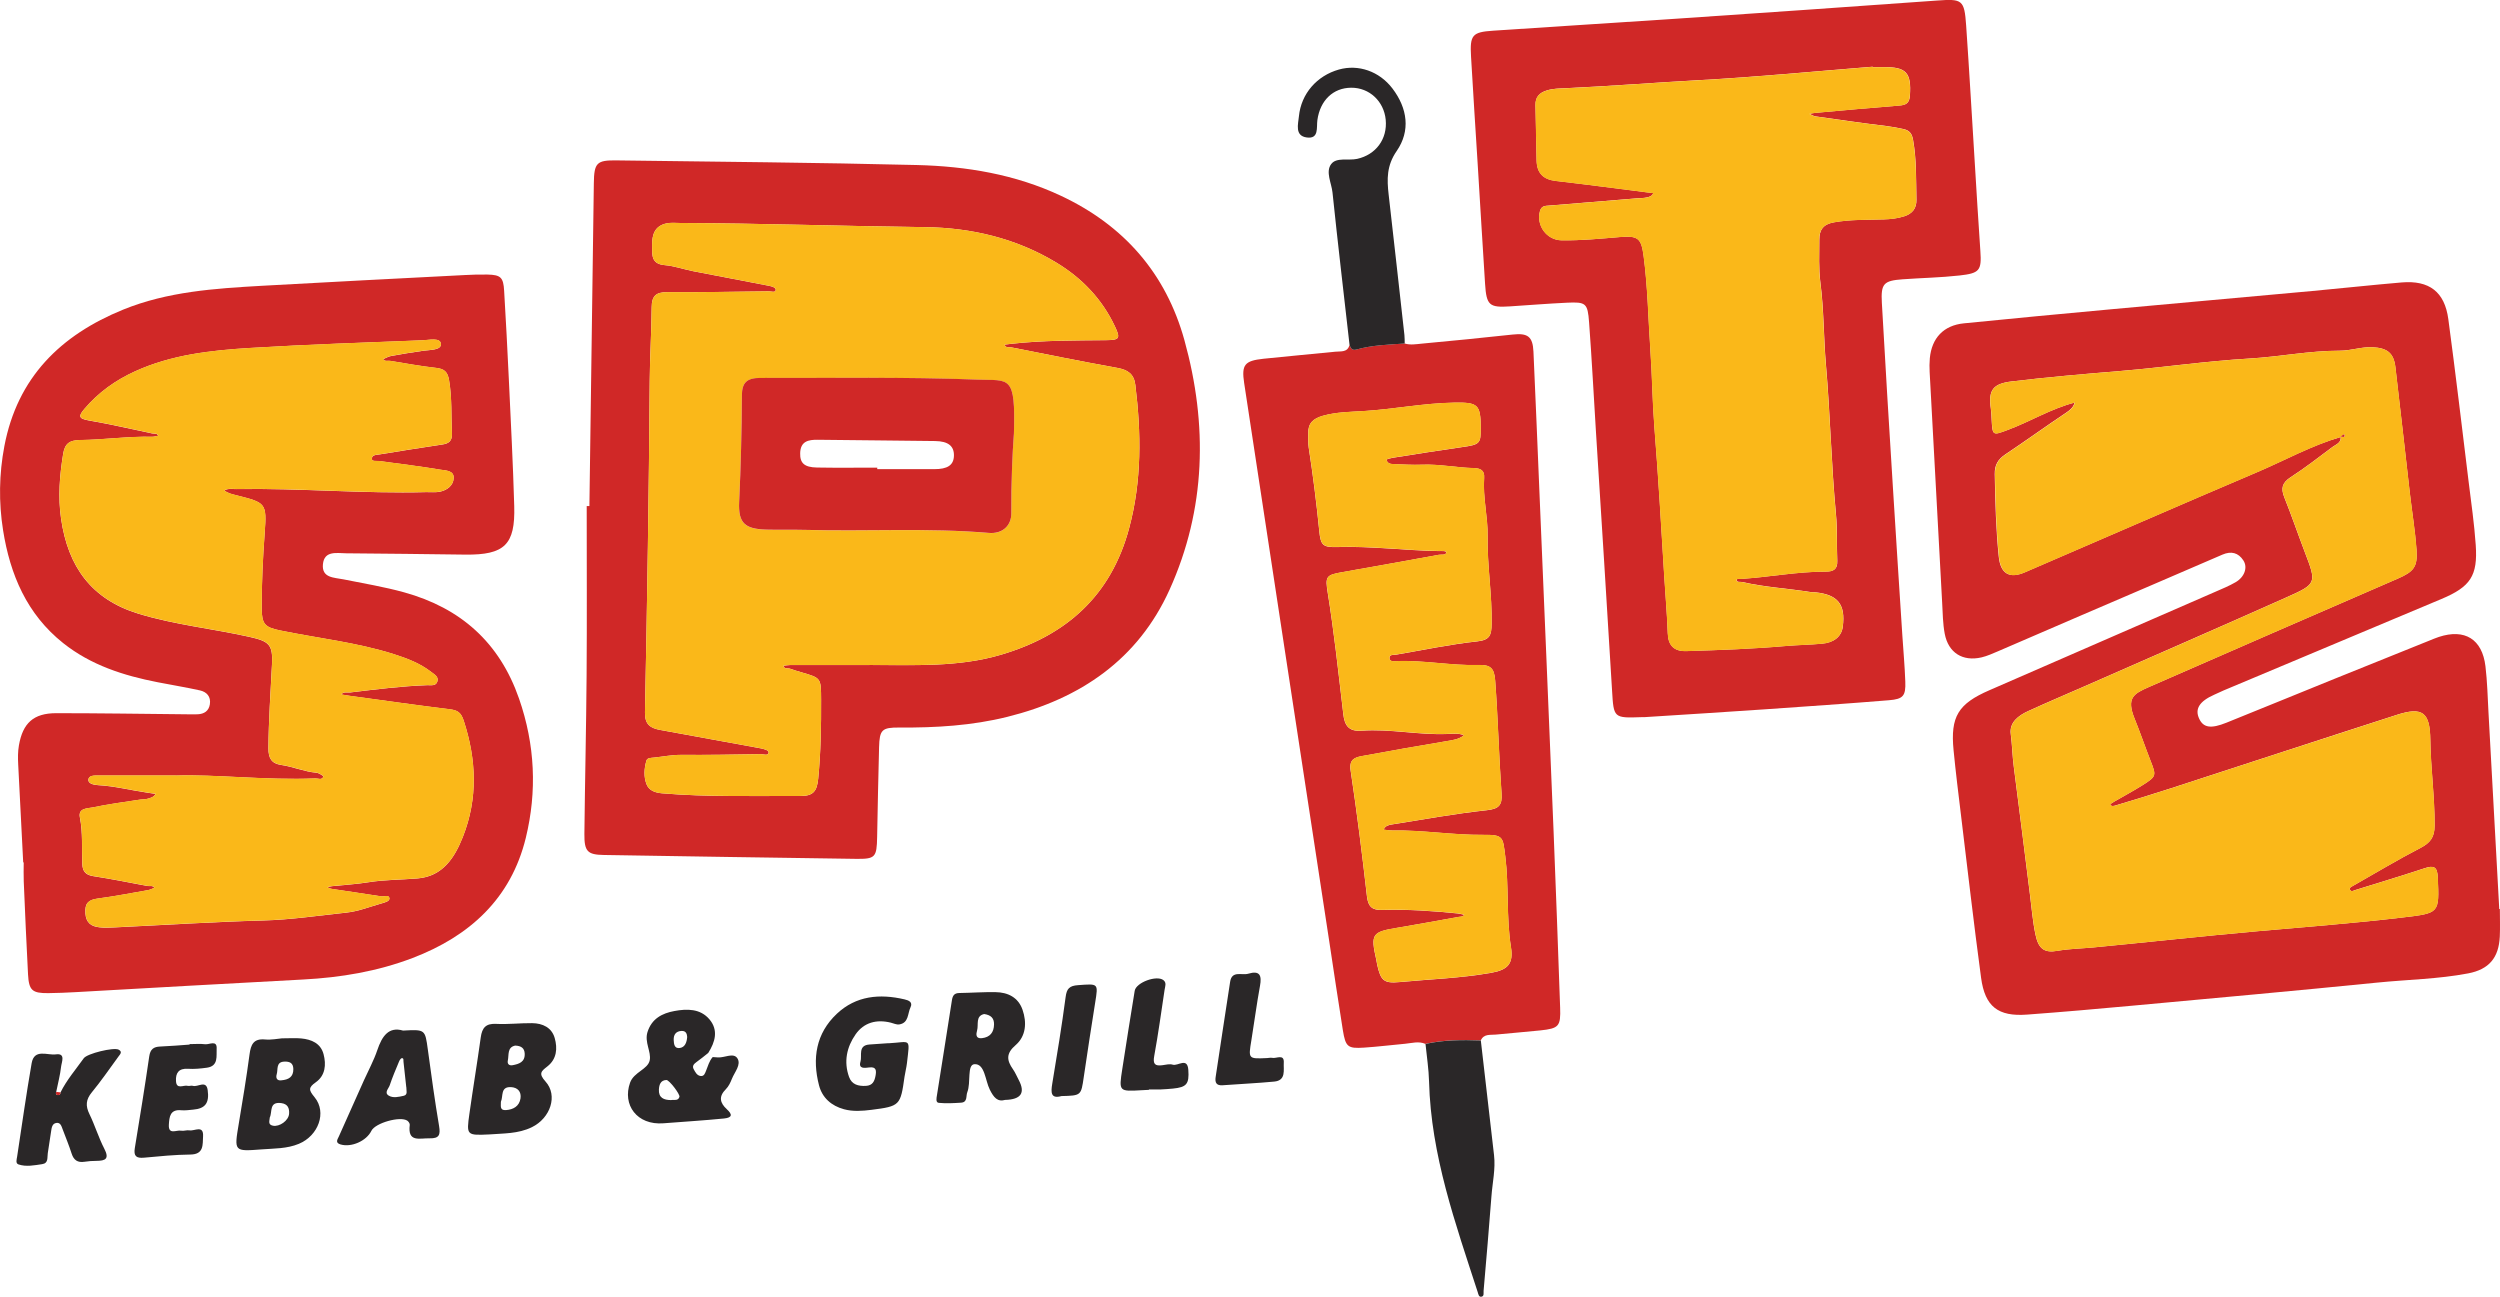 <svg xmlns="http://www.w3.org/2000/svg" id="Layer_2" width="723.06" height="375.05" viewBox="0 0 723.06 375.05"><g id="Layer_1-2"><path d="M723.02,262.91c0,2.66,.11,5.33-.02,7.98-.3,6.11-3.09,9.48-9.16,10.64-8.67,1.65-17.52,1.78-26.28,2.66-23.49,2.36-47,4.48-70.51,6.65-10.26,.95-20.53,1.85-30.81,2.61-8.33,.61-12.14-2.3-13.26-10.63-2.11-15.65-3.91-31.34-5.81-47.02-.76-6.27-1.54-12.54-2.15-18.82-.95-9.74,1.33-13.42,10.37-17.35,21.79-9.47,43.56-18.97,65.34-28.47,1.98-.86,4-1.69,5.86-2.77,2.58-1.49,3.58-4.27,2.24-6.31-1.46-2.23-3.5-2.77-6.07-1.66-13.56,5.88-27.15,11.68-40.73,17.52-8.08,3.48-16.15,6.99-24.24,10.46-1.53,.65-3.07,1.35-4.67,1.73-5.46,1.27-9.61-1.32-10.66-6.84-.55-2.92-.58-5.95-.74-8.94-1.23-22.25-2.43-44.5-3.62-66.74-.07-1.33-.07-2.67,.05-3.99,.55-5.86,3.99-9.51,9.84-10.1,14.23-1.43,28.47-2.77,42.71-4.08,19.37-1.79,38.75-3.5,58.12-5.28,8.61-.79,17.2-1.74,25.81-2.47,7.95-.67,12.42,2.71,13.48,10.6,2.1,15.65,3.95,31.33,5.87,47,.75,6.1,1.64,12.2,2.06,18.33,.62,8.95-1.54,12.1-9.91,15.62-20.99,8.81-41.98,17.62-62.98,26.44-.92,.39-1.82,.83-2.73,1.24-4.31,1.92-5.69,4.13-4.36,6.96,1.21,2.59,3.36,2.96,7.86,1.15,10.48-4.22,20.93-8.51,31.4-12.75,9.09-3.68,18.19-7.33,27.28-10.99,.93-.37,1.85-.77,2.79-1.08,7.48-2.44,12.52,.64,13.46,8.48,.53,4.45,.64,8.95,.88,13.42,1.05,18.93,2.07,37.86,3.11,56.79,.07,0,.13,0,.2,0Zm-46.02-136.51l-.03-.03c.18,1.74-1.36,2.16-2.36,2.9-3.98,2.98-7.92,6.05-12.09,8.74-2.45,1.59-2.9,3.18-1.86,5.8,2.1,5.23,3.92,10.58,5.93,15.85,3.44,9.01,3.54,9.17-5.28,13.1-19.39,8.66-38.86,17.13-58.3,25.68-5.47,2.4-10.98,4.73-16.41,7.22-2.81,1.29-5.49,3.25-5.05,6.64,.41,3.13,.46,6.28,.87,9.4,1.61,12.31,3.11,24.63,4.67,36.94,.5,3.94,.8,7.92,1.64,11.79,.86,4.01,2.54,5.24,6.33,4.57,3.46-.61,6.92-.65,10.38-.98,15.82-1.52,31.62-3.27,47.45-4.69,14.02-1.25,28.06-2.31,42.04-3.98,10.68-1.28,10.57-1.17,10.13-11.56-.13-3.15-1.14-3.56-3.86-2.66-6.61,2.19-13.29,4.19-19.94,6.27-.58,.18-1.29,.68-1.63-.15-.2-.49,.44-.78,.87-1.03,6.49-3.68,12.89-7.53,19.5-10.96,2.86-1.48,4.12-3.07,4.14-6.45,.05-8.33-1.13-16.57-1.24-24.87-.1-7.9-2.23-9.59-9.65-7.2-21.78,7-43.51,14.15-65.27,21.22-5.36,1.74-10.74,3.38-16.13,5-.44,.13-1.2,.38-1.54-.3-.03-.06,.72-.57,1.14-.81,2.73-1.58,5.52-3.06,8.18-4.74,4.09-2.59,4.05-2.74,2.33-7.13-1.57-4.01-2.96-8.1-4.58-12.09-2.44-6.02-.34-7.23,4.1-9.18,23.99-10.53,48.03-20.94,72.06-31.39,4.58-1.99,5.72-3.39,5.37-8.33-.39-5.44-1.29-10.85-1.92-16.28-1.41-12.17-2.74-24.36-4.19-36.53-.5-4.16-2.42-5.55-6.65-5.75-3.21-.15-6.22,1.01-9.39,1-8.8-.01-17.45,1.76-26.24,2.27-12.38,.72-24.7,2.55-37.07,3.58-10.56,.88-21.12,1.77-31.65,3.04-5.41,.66-6.78,2.51-6.01,7.84,.14,.98,.17,1.98,.22,2.98,.26,4.96,.26,4.86,4.76,3.17,6.51-2.44,12.51-6.15,19.3-7.89l-.04-.04c-.33,1.38-1.23,2.15-2.42,2.95-5.92,3.95-11.69,8.13-17.61,12.08-2.15,1.44-3.13,3.08-3.08,5.73,.15,7.97,.34,15.92,1.16,23.85,.5,4.86,3,6.48,7.49,4.55,22.38-9.63,44.7-19.41,67.13-28.94,8.07-3.43,15.79-7.74,24.26-10.21Z" fill="#d02827"></path><path d="M6.71,249.43c-.48-9.46-.96-18.93-1.45-28.39-.09-1.83-.11-3.63,.21-5.46,1.12-6.44,4.21-9.31,10.8-9.31,12.48,0,24.96,.2,37.43,.32,1.16,.01,2.33,.05,3.49,0,1.87-.09,3.21-.96,3.51-2.9,.34-2.22-.91-3.57-2.88-4.01-4.05-.9-8.15-1.56-12.22-2.36-9.88-1.93-19.33-4.95-27.34-11.33-10.48-8.35-15.33-19.77-17.37-32.62-1.29-8.12-1.16-16.24,.37-24.32,3.77-19.85,16.23-32.11,34.34-39.49,12.87-5.24,26.49-6.12,40.11-6.9,19.59-1.11,39.18-2.09,58.77-3.11,2.16-.11,4.33-.19,6.49-.14,3.84,.08,4.62,.8,4.84,4.69,.5,8.46,.96,16.93,1.35,25.4,.57,12.29,1.22,24.58,1.57,36.88,.32,11.19-2.81,14.15-14.15,14.03-11.48-.12-22.96-.32-34.44-.38-2.69-.02-6.36-.87-6.74,3.17-.38,4,3.23,3.82,5.96,4.37,5.86,1.18,11.78,2.16,17.53,3.75,16.31,4.52,27.58,14.46,33.24,30.76,4.62,13.31,5.23,26.77,1.95,40.24-4.29,17.6-16.28,28.47-32.76,34.76-10.17,3.88-20.78,5.65-31.64,6.22-21.92,1.15-43.83,2.43-65.75,3.65-2.66,.15-5.32,.26-7.98,.29-4.62,.04-5.59-.78-5.84-5.41-.49-8.97-.85-17.94-1.24-26.91-.08-1.83-.01-3.66-.01-5.49-.05,0-.1,0-.15,0Zm44.14-25.13c-9.46,0-15.95,0-22.44,0-1.16,0-2.82-.06-2.86,1.27-.03,1.12,1.67,1.46,2.78,1.52,4.82,.26,9.48,1.48,14.23,2.17,.82,.12,1.63,.24,2.44,.36-.53,.98-1.54,1.2-2.48,1.45-.63,.17-1.33,.1-1.98,.2-4.58,.72-9.18,1.29-13.7,2.26-1.48,.32-4.3,.11-3.74,2.91,.89,4.47,.5,8.95,.69,13.42,.09,2.22,1,3.22,3.23,3.56,5.23,.81,10.43,1.85,15.63,2.84,.67,.13,1.5-.27,1.99,.53-.61,.23-1.21,.56-1.85,.67-4.88,.86-9.75,1.79-14.66,2.45-2.68,.36-3.62,1.47-3.44,4.22,.18,2.79,1.7,3.82,4.06,4.08,1.48,.17,2.99,.1,4.49,.02,14.25-.68,28.5-1.61,42.76-1.99,8.16-.22,16.17-1.43,24.24-2.29,3.41-.37,6.72-1.69,10.06-2.64,.92-.26,2.42-.63,2.33-1.48-.12-1.14-1.57-.44-2.42-.58-4.74-.75-9.49-1.43-14.24-2.15-.46-.07-.9-.32-1.35-.49,.47-.1,.94-.24,1.41-.3,3.46-.37,6.95-.55,10.37-1.11,4.78-.78,9.6-.72,14.38-1.13,7.33-.62,10.74-6.07,13.1-12.05,4.38-11.09,3.92-22.31,.23-33.58-.78-2.38-1.76-3.01-4.01-3.29-9.69-1.19-19.35-2.58-29.02-3.9-.81-.11-1.61-.26-2.42-.39,.72-.89,1.74-.48,2.63-.58,7.4-.88,14.8-1.84,22.26-2.1,1.1-.04,2.57,.34,2.96-1.15,.35-1.35-.88-1.95-1.81-2.68-3.2-2.49-6.94-3.91-10.72-5.12-10.76-3.43-22-4.62-33.02-6.89-4.37-.9-5.25-1.84-5.27-6.31-.03-7.31,.32-14.59,.86-21.89,.64-8.7,.31-8.72-8.11-10.87-1.26-.32-2.54-.58-3.59-1.42,1.14-.66,2.4-.37,3.6-.39,18.29-.3,36.55,1.36,54.84,.88,1.33-.04,2.7,.15,3.98-.13,2.08-.45,3.85-1.81,3.94-3.93,.1-2.24-2.36-2.18-3.79-2.42-5.87-.99-11.78-1.69-17.68-2.5-.78-.11-2.13,.17-2.19-.53-.12-1.28,1.24-1.24,2.19-1.39,6.04-.96,12.08-1.98,18.13-2.86,1.99-.29,2.92-1.06,2.83-3.19-.23-5.13,.05-10.27-.82-15.4-.43-2.5-1.41-3.31-3.78-3.58-4.44-.5-8.84-1.31-13.25-2.03-.69-.11-1.52,.26-2.06-.49,.76-.31,1.49-.77,2.28-.91,3.09-.57,6.19-1.08,9.3-1.52,1.99-.28,5.3-.17,5.15-1.98-.16-1.92-3.42-1.12-5.31-1.05-16.59,.66-33.18,1.2-49.75,2.21-11.4,.69-22.78,1.93-33.41,6.77-5.68,2.59-10.58,6.09-14.63,10.85-1.7,2-1.82,2.81,1.15,3.33,6.18,1.07,12.3,2.48,18.45,3.78,.61,.13,1.38-.13,1.76,.64-.58,.11-1.15,.33-1.73,.32-6.99-.15-13.92,.86-20.88,.95-3.1,.04-4.43,1.02-4.92,4.06-1,6.24-1.52,12.34-.59,18.73,2.01,13.83,8.76,23.28,22.42,27.45,10.48,3.2,21.39,4.3,32.03,6.68,5.71,1.28,6.83,2.22,6.55,7.86-.4,8.12-.98,16.23-1.03,24.38-.02,2.85,.9,4.4,3.69,4.81,3.45,.5,6.69,1.95,10.19,2.25,.73,.06,2.07,.96,2.02,1.08-.42,1.18-1.52,.53-2.31,.57-14.47,.59-28.89-1.23-40.39-.83Z" fill="#d02827"></path><path d="M170.47,146.36c.42-31.11,.84-62.22,1.28-93.34,.08-5.93,.82-6.71,6.59-6.63,28.95,.39,57.9,.62,86.84,1.34,14.35,.36,28.41,2.68,41.63,8.88,18.25,8.56,30.39,22.44,35.75,41.77,6.77,24.45,6.25,48.82-4.29,72.16-9.11,20.17-25.77,31.53-46.93,36.79-10.25,2.55-20.67,3.16-31.18,3.09-5.1-.04-5.77,.63-5.91,5.69-.23,8.65-.4,17.29-.56,25.94-.11,5.92-.51,6.43-6.19,6.35-24.29-.34-48.58-.72-72.87-1.12-4.71-.08-5.66-1.02-5.61-6.11,.16-15.3,.53-30.61,.64-45.91,.12-16.3,.03-32.6,.03-48.9,.26,0,.52,0,.78,0Zm81.04,45.98c12.77-.03,25.56,.72,38.07-2.99,18.91-5.61,31.76-17.07,36.99-36.56,3.69-13.74,3.51-27.53,1.8-41.45-.39-3.19-2.19-4.38-5.21-4.93-10.25-1.84-20.46-3.92-30.68-5.94-.67-.13-1.62,.25-1.94-.79,.66-.08,1.31-.16,1.97-.24,9.1-1.01,18.24-.96,27.37-1.05,3.95-.04,4.22-.51,2.59-3.97-3.71-7.9-9.5-13.95-16.91-18.44-11.66-7.07-24.68-10.12-38-10.28-23.6-.29-47.2-1.1-70.8-1.2-1.33,0-2.7-.16-3.98,.11-3.41,.73-4.22,3.25-4.18,6.39,.04,2.73-.33,5.36,3.68,5.69,2.78,.23,5.48,1.22,8.24,1.76,7.3,1.43,14.62,2.79,21.92,4.22,.77,.15,2.02,.49,1.92,1.23-.11,.83-1.31,.35-2.01,.36-9.82,.13-19.63,.29-29.45,.25-3.21-.01-4.4,1.13-4.42,4.37-.05,7.13-.52,14.29-.57,21.39-.22,31.92-.73,63.84-1.37,95.76-.07,3.59,1.62,4.58,4.5,5.11,9.6,1.74,19.2,3.52,28.81,5.27,1,.18,2.53,.56,2.46,1.23-.12,1.08-1.53,.46-2.33,.48-7.65,.14-15.31,.26-22.96,.21-2.69-.02-5.28,.52-7.91,.79-.82,.09-1.9,.03-2.16,.91-.65,2.25-.81,4.66,.06,6.83,.72,1.79,2.44,2.41,4.47,2.59,13.27,1.12,26.57,.71,39.86,.78,3.84,.02,4.94-1.29,5.31-5.03,.75-7.61,.87-15.24,.84-22.88-.03-6.22,0-6.22-5.68-7.86-1.11-.32-2.22-.66-3.31-1.05-.66-.23-1.64,.22-1.93-.86,.66-.07,1.32-.19,1.98-.2,7.65-.01,15.31,0,22.96,0Z" fill="#d02827"></path><path d="M475.68,207.42s-.47-.02-.97,0c-8.04,.3-7.99,.18-8.46-7.66-1.48-24.9-3.09-49.79-4.65-74.68-.66-10.62-1.21-21.25-2-31.87-.41-5.56-.92-5.92-6.42-5.66-5.48,.26-10.96,.7-16.43,1.06-6.01,.4-6.83-.29-7.23-6.5-.74-11.45-1.41-22.91-2.12-34.36-.65-10.46-1.34-20.91-1.94-31.37-.36-6.23,.32-7.09,6.32-7.5,17.59-1.2,35.18-2.26,52.77-3.45,25.22-1.71,50.43-3.45,75.64-5.27,7.36-.53,7.95-.27,8.47,7.24,.91,13.11,1.65,26.22,2.47,39.33,.54,8.63,1.03,17.26,1.64,25.88,.4,5.68-.26,6.42-6.06,7.07-5.47,.61-10.96,.7-16.43,1.1-5.5,.4-6.31,1.27-6,6.82,.99,17.93,2.11,35.86,3.22,53.78,.87,14.11,1.79,28.21,2.7,42.32,.29,4.48,.7,8.95,.86,13.44,.15,4.1-.58,5.05-4.69,5.38-12.1,.99-24.21,1.82-36.32,2.66-11.28,.78-22.56,1.47-34.37,2.23ZM541.65,19.44s0-.1-.01-.15c-16.68,1.33-33.35,2.97-50.05,3.88-12.92,.71-25.82,1.74-38.74,2.34-1.82,.08-3.61,.08-5.42,.63-2.24,.69-3.38,1.94-3.33,4.28,.12,5.32,.22,10.64,.33,15.97,.08,3.69,1.93,5.53,5.63,5.95,8.72,.99,17.42,2.17,26.12,3.27,.66,.08,1.32,.15,1.98,.23-.3,.88-1.13,1.1-1.86,1.26-.96,.21-1.98,.19-2.97,.27-8.42,.69-16.85,1.39-25.27,2.08-1.16,.09-2.24,.05-2.66,1.6-1.13,4.16,1.94,8.39,6.27,8.45,5.65,.08,11.26-.48,16.88-.95,5.26-.44,6.15,.37,6.83,5.48,1.2,9.04,1.33,18.17,1.96,27.26,.52,7.45,.57,14.93,1.16,22.36,1.15,14.37,1.97,28.76,2.85,43.14,.33,5.46,.82,10.9,1.01,16.37,.12,3.54,1.84,5.26,5.39,5.15,9.62-.29,19.25-.64,28.83-1.48,3.47-.3,6.95-.34,10.41-.66,3.51-.32,5.64-2.12,6-4.94,.81-6.41-1.42-9.23-7.87-9.91-.5-.05-1.01,0-1.49-.08-6.53-1.07-13.17-1.39-19.63-2.89-.62-.14-1.67,.15-1.73-.55-.05-.56,.99-.34,1.54-.38,8.1-.56,16.11-2.11,24.26-2.1,2.22,0,3.42-.68,3.32-3.14-.19-4.49,.04-9-.38-13.47-1.35-14.36-1.65-28.79-2.89-43.15-.69-7.93-.58-15.89-1.61-23.8-.53-4.1-.31-8.31-.31-12.46,0-2.8,1.07-4.45,4.27-5.01,4.8-.84,9.6-.69,14.4-.84,2.01-.06,3.96-.28,5.87-.89,2.36-.75,3.59-2.3,3.54-4.78-.12-5.8,.06-11.61-.98-17.37-.31-1.69-.97-2.68-2.7-3.06-1.62-.36-3.22-.68-4.87-.88-6.89-.83-13.76-1.83-20.64-2.81-.61-.09-1.18-.48-1.76-.73,.57-.1,1.14-.24,1.72-.29,8.09-.72,16.17-1.48,24.26-2.11,1.97-.15,2.93-.69,3.09-2.9,.46-6.6-1.06-8.32-7.73-8.21-1,.02-2,0-2.99,0Z" fill="#d02827"></path><path d="M412.29,301.93c-1.96-.87-3.93-.23-5.89-.05-3.97,.36-7.93,.86-11.9,1.12-4.7,.31-5.33-.2-6.12-5.07-1.37-8.53-2.62-17.07-3.92-25.61-4.31-28.24-8.62-56.47-12.93-84.71-3.9-25.61-7.82-51.22-11.69-76.83-.8-5.29,.12-6.44,5.59-7.02,6.94-.73,13.89-1.34,20.83-2.04,1.57-.16,3.49,.27,4.06-1.97,.34,.97,.68,1.7,2.05,1.32,4.54-1.26,9.23-1.4,13.9-1.72,1.65,.51,3.32,.19,4.95,.04,8.77-.82,17.53-1.67,26.29-2.63,4.32-.47,5.8,.55,6,4.92,.63,13.78,1.18,27.56,1.76,41.34,1.36,32.54,2.75,65.09,4.07,97.63,.69,16.93,1.29,33.87,1.89,50.81,.19,5.38-.37,5.99-5.71,6.56-4.3,.45-8.61,.78-12.9,1.21-1.58,.16-3.44-.29-4.34,1.68-5.36-.19-10.72-.18-16,1Zm15.99-178.28c-.09-6.64-.81-7.3-7.63-7.19-8.8,.13-17.44,1.89-26.22,2.44-3.89,.24-7.92,.26-11.82,1.36-2.86,.8-4.34,2.2-4.24,5.17,.04,1.33-.07,2.68,.13,3.99,1.24,8.01,2.25,16.04,3.05,24.1,.42,4.24,1.05,4.82,5.29,4.7,9.82-.29,19.57,1.01,29.36,1.17,.75,.01,2.16-.12,2.09,.4-.11,.88-1.37,.54-2.15,.68-9.27,1.68-18.54,3.38-27.83,5-4.84,.84-5.08,1.24-4.28,6.14,.9,5.55,1.63,11.13,2.33,16.71,.77,6.07,1.41,12.17,2.15,18.24,.37,3.06,1.4,5.07,5.26,4.79,8.3-.61,16.55,1.29,24.87,.94,1.58-.07,3.23-.3,4.77,.38-1.46,1.18-3.21,1.39-5,1.69-8.15,1.36-16.3,2.79-24.42,4.3-2.16,.4-3.84,.96-3.36,4.2,1.82,12.1,3.34,24.25,4.72,36.41,.35,3.03,1.58,4.01,4.43,3.92,7.31-.23,14.59,.28,21.86,1.01,.63,.06,1.24,.26,1.86,.4-.45,.63-1.15,.51-1.79,.62-5.86,1.04-11.71,2.15-17.58,3.12-7.33,1.2-7.76,1.8-6.08,9.26,.11,.49,.16,.98,.27,1.47,1.03,4.48,1.85,5.42,6.43,4.98,8.89-.84,17.84-1.13,26.66-2.71,4.73-.85,6.35-2.69,5.6-7.36-1.39-8.72-.55-17.55-1.65-26.3-.71-5.61-.5-6.27-6.38-6.21-8.83,.08-17.56-1.43-26.37-1.27-.81,.01-1.62-.16-2.43-.24,.41-1.1,1.45-1.35,2.38-1.5,9.14-1.46,18.26-3.13,27.46-4.12,3.57-.39,4.49-1.54,4.26-4.84-.78-10.91-1.02-21.85-1.85-32.76-.27-3.57-1.45-4.48-4.75-4.39-7.97,.22-15.87-1.45-23.87-1.12-.74,.03-1.94,.2-1.95-.92-.01-1.09,1.16-.84,1.91-.96,7.82-1.33,15.61-2.99,23.49-3.84,3.73-.4,4.09-1.92,4.15-5.02,.16-8.49-1.3-16.89-1.16-25.36,.1-5.66-1.41-11.21-1-16.88,.16-2.24-1.06-2.81-3.04-2.86-4.97-.12-9.88-1.18-14.89-.98-2.82,.11-5.65-.08-8.48-.18-.86-.03-1.68-.31-1.81-1.29-.01-.11,1.12-.44,1.74-.53,6.7-1.05,13.39-2.14,20.1-3.09,5.1-.72,5.45-.99,5.39-5.65Z" fill="#d02827"></path><path d="M406.27,99.36c-4.67,.32-9.36,.46-13.9,1.72-1.37,.38-1.71-.35-2.05-1.32-1.66-14.69-3.4-29.38-4.93-44.09-.29-2.75-2.06-5.96-.39-8.2,1.52-2.05,4.97-.96,7.52-1.52,5.42-1.2,8.8-5.74,8.26-11.33-.52-5.35-4.73-9.27-9.95-9.25-5.24,.01-9.02,3.65-9.81,9.35-.3,2.12,.53,5.52-3.06,5.04-3.54-.47-2.51-3.83-2.28-6.14,.65-6.54,5.21-11.72,11.56-13.51,5.62-1.58,11.68,.49,15.48,5.47,4.37,5.74,5.27,12.26,1.23,18.1-2.92,4.22-2.83,8.16-2.32,12.61,1.55,13.53,3.05,27.07,4.56,40.61,.09,.82,.06,1.66,.08,2.49Z" fill="#2a2728"></path><path d="M412.29,301.93c5.28-1.19,10.63-1.19,16-1,1.27,11.05,2.54,22.11,3.82,33.16,.47,4.02-.46,7.95-.75,11.92-.68,9.12-1.49,18.22-2.27,27.33-.05,.6,.2,1.49-.54,1.68-.85,.22-.96-.68-1.15-1.28-6.45-19.89-13.53-39.63-14.08-60.9-.09-3.64-.67-7.28-1.03-10.91Z" fill="#2a2728"></path><path d="M206.15,305.73c.49,.03,.99,.07,1.48,.1,1.93,.14,4.49-1.46,5.62,.23,1.22,1.83-.78,3.99-1.56,5.95-.42,1.07-.95,2.2-1.74,2.99-2.17,2.16-1.74,3.98,.31,5.86,1.5,1.38,1.68,2.37-.84,2.63-5.84,.58-11.7,.93-17.54,1.39-7.65,.6-11.93-5.33-9.65-11.74,1.11-3.11,5.17-3.84,5.69-6.5,.48-2.45-1.57-5.21-.65-8.14,1.22-3.89,4.25-5.44,7.78-6.09,3.65-.68,7.52-.72,10.16,2.43,2.62,3.13,1.64,6.52-.37,9.69-1.15,.9-2.27,1.85-3.47,2.69-.76,.54-1.21,1.16-.74,2.01,.46,.83,.92,1.83,2,1.97,1.03,.13,1.28-.79,1.58-1.53,.56-1.35,.9-2.81,1.92-3.94Zm-12.08,12.44c.87-.18,2.04,.34,2.44-.93,.23-.73-2.95-4.91-3.77-4.88-1.7,.06-2.09,1.39-2.17,2.74-.13,2.43,1.44,3.06,3.5,3.07Zm4.68-18.24c-.05-.88-.33-1.82-1.63-1.76-1.61,.08-2.33,1.07-2.27,2.62,.05,1.18,.2,2.57,1.8,2.31,1.46-.24,1.97-1.56,2.1-3.17Z" fill="#2a2728"></path><path d="M256.99,301.74c6.53-.35,6.18-1.81,5.32,5.76-.15,1.32-.51,2.61-.7,3.92-1.16,8.3-1.31,8.53-9.57,9.57-2.63,.33-5.32,.54-7.94-.17-3.65-.99-6.29-3.32-7.22-6.92-2.01-7.74-.89-15,5.14-20.68,5.57-5.24,12.4-5.86,19.59-4.18,1.25,.29,2.45,.81,1.73,2.3-.86,1.78-.47,4.52-3.26,4.95-.76,.12-1.62-.31-2.42-.51-4.12-1.03-7.78-.08-10.21,3.39-2.56,3.67-3.46,7.9-1.88,12.31,.8,2.22,2.67,2.69,4.86,2.58,1.93-.1,2.49-1.31,2.79-2.9,.28-1.52,.25-2.7-1.84-2.43-1.31,.17-3.15,.46-2.51-1.68,.53-1.74-.84-4.74,2.65-4.96,1.83-.11,3.65-.25,5.47-.38Z" fill="#2a2728"></path><path d="M81.64,300.31c2.16,0,3.83-.13,5.47,.03,2.98,.28,5.64,1.41,6.47,4.55,.8,3.02,.52,6.18-2.24,8.12-2.27,1.6-2.02,2.3-.33,4.37,3.56,4.36,1.08,11.09-4.57,13.44-3.45,1.44-7.14,1.33-10.77,1.61-8,.61-7.96,.64-6.63-7.32,1.12-6.7,2.23-13.41,3.13-20.15,.38-2.84,1.14-4.64,4.51-4.32,1.79,.17,3.63-.23,4.95-.34Zm-3.61,22.87c-.07,1.01-.61,2.09,.91,2.4,1.89,.38,4.52-1.47,4.67-3.43,.12-1.61-.35-2.86-2.28-3.11-3.59-.47-2.51,2.59-3.3,4.14Zm3.39-10.73c2.02-.19,3.45-.93,3.42-3.27-.03-1.77-1.08-2.18-2.55-2.14-2.55,.06-1.83,2.25-2.25,3.62-.32,1.05-.02,1.97,1.38,1.8Z" fill="#2a2728"></path><path d="M141.6,328.1c-6.66,.31-6.72,.3-5.83-6.02,1.04-7.37,2.26-14.71,3.28-22.08,.38-2.72,1.45-4.03,4.45-3.87,3.46,.18,6.94-.25,10.41-.21,3.03,.04,5.67,1.26,6.53,4.33,.83,2.96,.6,6.04-2.1,8.16-1.8,1.41-2.68,2.04-.55,4.41,3.63,4.03,1.4,10.56-3.94,13.18-4,1.97-8.37,1.78-12.26,2.1Zm3.27-9.43c.05,1.06-.44,2.52,1.44,2.4,2.11-.14,3.87-1.08,4.23-3.37,.3-1.96-.82-3.18-2.75-3.28-3.12-.15-2.19,2.61-2.92,4.25Zm4.17-16.27c-2.39,.48-1.81,2.67-2.16,4.31-.22,1.04,.39,1.56,1.4,1.37,1.84-.35,3.57-.91,3.48-3.32-.06-1.65-1.07-2.28-2.73-2.35Z" fill="#2a2728"></path><path d="M17.51,315.94c1.78-3.6,4.4-6.62,6.71-9.86,.98-1.38,8.65-3.23,10.08-2.5,1.19,.61,.46,1.33-.02,1.97-2.55,3.47-4.98,7.05-7.72,10.37-1.73,2.1-1.86,3.91-.7,6.29,1.6,3.27,2.65,6.82,4.32,10.05,1.52,2.94,.28,3.47-2.28,3.49-1.16,0-2.33,.08-3.47,.26-1.97,.3-3.1-.46-3.71-2.36-.76-2.37-1.71-4.67-2.59-7-.35-.92-.63-2.1-1.9-1.86-1.13,.21-1.29,1.35-1.44,2.36-.3,2.13-.63,4.26-.97,6.39-.2,1.23,.26,2.88-1.63,3.16-2.27,.33-4.59,.83-6.83,.08-.93-.31-.53-1.45-.41-2.23,1.37-9.01,2.64-18.05,4.2-27.03,.75-4.32,4.59-2.23,6.99-2.57,2.94-.41,1.68,2.22,1.53,3.55-.27,2.45-.92,4.86-1.41,7.29-.24,.5-.03,.88,.46,.93,.46,.05,.81-.24,.78-.79Z" fill="#2a2728"></path><path d="M290.74,318.11c-2.24,.66-3.33-.7-4.46-2.95-1.35-2.66-1.42-7.58-4.46-7.37-2.18,.15-.96,5.33-2.05,8.09-.45,1.14,.14,2.91-1.81,3.04-2.14,.14-4.32,.26-6.44,.05-.95-.1-.66-1.39-.54-2.14,1.43-9.18,2.93-18.35,4.34-27.54,.21-1.37,.7-2.07,2.16-2.09,3.48-.05,6.97-.31,10.45-.25,3.59,.05,6.57,1.52,7.81,5.09,1.28,3.68,1.01,7.63-1.97,10.2-2.87,2.47-2.61,4.43-.78,7.04,.66,.94,1.1,2.04,1.65,3.07q2.97,5.58-3.9,5.77Zm-6.09-24.83c-2.58,.57-1.57,3.05-2.05,4.73-.3,1.07-.48,2.48,1.43,2.25,2.31-.28,3.43-1.66,3.47-3.98,.03-1.8-.89-2.71-2.85-3Z" fill="#2a2728"></path><path d="M116.55,298.07c6.46-.35,6.39-.34,7.19,5.49,1,7.38,2.01,14.76,3.25,22.1,.43,2.55,.07,3.64-2.76,3.57-2.87-.07-6.38,1.27-5.72-3.89,.05-.38-.35-.97-.7-1.21-2.05-1.4-9.29,.67-10.39,2.92-1.45,2.97-5.82,4.87-8.93,3.95-1.65-.49-.85-1.49-.49-2.3,2.41-5.45,4.86-10.89,7.3-16.33,1.29-2.87,2.82-5.66,3.82-8.63,1.37-4.07,3.31-6.89,7.45-5.67Zm.95,16.35c-.27-2.44-.53-4.89-.8-7.33-.05-.41,.13-1.07-.47-1.05-.3,.01-.67,.6-.83,1.01-.94,2.27-1.92,4.53-2.69,6.86-.31,.93-1.67,2.12-.28,2.97,1.27,.78,2.92,.36,4.32,.05,1.3-.29,.73-1.59,.77-2.5Z" fill="#2a2728"></path><path d="M54.86,301.98c1.49,0,3.01-.14,4.48,.04,1.2,.15,3.48-1.33,3.32,1.31-.12,2.03,.59,4.99-2.79,5.47-1.8,.25-3.66,.44-5.47,.32-2.69-.18-3.63,1.2-3.5,3.54,.14,2.59,2.2,1.06,3.39,1.39,.46,.13,1.03-.15,1.48,0,1.44,.46,3.88-1.8,4.3,1.24,.53,3.81-.78,5.35-4.19,5.64-1.16,.1-2.34,.29-3.48,.18-3.22-.31-3.42,1.92-3.56,4.14-.19,3.1,2.2,1.51,3.5,1.77,.79,.16,1.68-.23,2.47-.09,1.45,.26,4.13-1.69,3.92,1.78-.14,2.32,.29,5.17-3.66,5.21-4.48,.05-8.95,.49-13.42,.91-2.23,.21-3.04-.47-2.66-2.76,1.45-8.83,2.89-17.67,4.17-26.52,.31-2.12,1.28-2.8,3.22-2.87,2.82-.11,5.64-.36,8.45-.56,0-.05,0-.1,0-.15Z" fill="#2a2728"></path><path d="M332.29,315.21c-.66,.03-1.33,.06-1.99,.1-6.71,.4-6.72,.4-5.71-6.12,1.17-7.54,2.35-15.08,3.59-22.62,.4-2.42,6.37-4.61,8.31-3.09,.98,.77,.48,1.83,.34,2.77-.97,6.39-1.83,12.81-3,19.16-.44,2.36,.22,2.97,2.39,2.67,.99-.14,2.08-.43,2.96-.15,1.51,.47,4.24-2.25,4.51,1.51,.3,4.1-.53,5.01-4.42,5.4-1.16,.11-2.32,.2-3.48,.25-1.16,.04-2.32,0-3.49,0v.12Z" fill="#2a2728"></path><path d="M366.48,306.02c.5-.03,1.02-.16,1.49-.06,1.22,.25,3.49-1.24,3.33,1.4-.13,2.04,.75,5.13-2.76,5.46-4.95,.47-9.93,.69-14.89,1.06-1.86,.14-2.3-.76-2.05-2.41,1.41-9.18,2.75-18.37,4.19-27.54,.52-3.31,3.4-1.76,5.24-2.31,3.36-1.01,3.95,.51,3.39,3.53-.96,5.21-1.63,10.48-2.49,15.72-.89,5.41-.93,5.4,4.55,5.15Z" fill="#2a2728"></path><path d="M306.96,317.02c-3.07,.84-3.05-1.05-2.62-3.61,1.38-8.33,2.76-16.66,3.86-25.02,.32-2.48,1.1-3.28,3.6-3.46,5.9-.42,5.85-.59,4.96,4.99-1.15,7.19-2.25,14.39-3.31,21.6-.78,5.35-.73,5.35-6.49,5.49Z" fill="#2a2728"></path><path d="M17.51,315.94c.03,.55-.32,.84-.78,.79-.49-.05-.7-.42-.46-.93,.41,.05,.83,.09,1.24,.14Z" fill="#d02827"></path><path d="M600.1,116.43c-6.79,1.74-12.79,5.45-19.3,7.89-4.5,1.69-4.5,1.79-4.76-3.17-.05-.99-.08-2-.22-2.98-.77-5.33,.6-7.19,6.01-7.84,10.52-1.28,21.08-2.16,31.65-3.04,12.37-1.04,24.69-2.86,37.07-3.58,8.78-.51,17.43-2.29,26.24-2.27,3.17,0,6.18-1.16,9.39-1,4.22,.2,6.15,1.59,6.65,5.75,1.45,12.17,2.78,24.35,4.19,36.53,.63,5.43,1.54,10.83,1.92,16.28,.35,4.94-.79,6.34-5.37,8.33-24.02,10.45-48.07,20.86-72.06,31.39-4.44,1.95-6.54,3.15-4.1,9.18,1.62,3.99,3.01,8.08,4.58,12.09,1.72,4.39,1.76,4.55-2.33,7.13-2.66,1.68-5.46,3.16-8.18,4.74-.42,.24-1.17,.75-1.14,.81,.35,.67,1.1,.43,1.54,.3,5.39-1.62,10.78-3.27,16.13-5,21.76-7.06,43.49-14.21,65.27-21.22,7.42-2.39,9.55-.71,9.65,7.2,.11,8.3,1.29,16.55,1.24,24.87-.02,3.38-1.28,4.97-4.14,6.45-6.62,3.43-13.01,7.28-19.5,10.96-.43,.24-1.08,.54-.87,1.03,.34,.83,1.04,.34,1.63,.15,6.65-2.08,13.32-4.09,19.94-6.27,2.72-.9,3.72-.49,3.86,2.66,.44,10.39,.55,10.29-10.13,11.56-13.98,1.67-28.02,2.73-42.04,3.98-15.83,1.41-31.63,3.17-47.45,4.69-3.46,.33-6.92,.37-10.38,.98-3.79,.67-5.47-.56-6.33-4.57-.83-3.87-1.14-7.85-1.64-11.79-1.56-12.31-3.07-24.63-4.67-36.94-.41-3.12-.46-6.27-.87-9.4-.44-3.39,2.24-5.35,5.05-6.64,5.43-2.49,10.94-4.81,16.41-7.22,19.44-8.54,38.91-17.02,58.3-25.68,8.81-3.93,8.71-4.09,5.28-13.1-2.01-5.27-3.83-10.62-5.93-15.85-1.05-2.62-.6-4.21,1.86-5.8,4.17-2.7,8.11-5.76,12.09-8.74,1-.74,2.53-1.16,2.36-2.9,.38-.23,1.42,.47,1.08-.68-.06-.19-.83,.24-1.05,.71-8.48,2.47-16.19,6.78-24.26,10.21-22.43,9.53-44.74,19.31-67.13,28.94-4.49,1.93-6.99,.32-7.49-4.55-.82-7.93-1.01-15.89-1.16-23.85-.05-2.65,.93-4.3,3.08-5.73,5.92-3.95,11.69-8.13,17.61-12.08,1.19-.79,2.08-1.57,2.42-2.95,.07-.09,.15-.17,.22-.26l-.18,.3Z" fill="#fab819"></path><path d="M50.85,224.29c11.49-.4,25.92,1.42,40.39,.83,.79-.03,1.9,.61,2.31-.57,.04-.12-1.29-1.02-2.02-1.08-3.51-.3-6.74-1.75-10.19-2.25-2.8-.41-3.71-1.96-3.69-4.81,.04-8.14,.63-16.25,1.03-24.38,.28-5.64-.84-6.59-6.55-7.86-10.65-2.38-21.55-3.48-32.03-6.68-13.66-4.17-20.42-13.62-22.42-27.45-.93-6.39-.41-12.5,.59-18.73,.49-3.03,1.82-4.02,4.92-4.06,6.96-.09,13.9-1.1,20.88-.95,.57,.01,1.15-.21,1.73-.32-.38-.77-1.16-.51-1.76-.64-6.14-1.3-12.26-2.71-18.45-3.78-2.97-.51-2.85-1.33-1.15-3.33,4.05-4.76,8.95-8.26,14.63-10.85,10.63-4.84,22.01-6.07,33.41-6.77,16.57-1.01,33.16-1.55,49.75-2.21,1.89-.07,5.15-.87,5.31,1.05,.15,1.82-3.16,1.71-5.15,1.98-3.11,.43-6.21,.95-9.3,1.52-.79,.14-1.52,.6-2.28,.91,.54,.75,1.37,.38,2.06,.49,4.41,.72,8.81,1.53,13.25,2.03,2.36,.27,3.35,1.08,3.78,3.58,.87,5.13,.59,10.27,.82,15.4,.09,2.14-.83,2.9-2.83,3.19-6.05,.88-12.09,1.89-18.13,2.86-.96,.15-2.32,.11-2.19,1.39,.07,.7,1.41,.42,2.19,.53,5.9,.81,11.81,1.51,17.68,2.5,1.43,.24,3.89,.18,3.79,2.42-.09,2.12-1.86,3.49-3.94,3.93-1.28,.27-2.65,.09-3.98,.13-18.29,.49-36.55-1.18-54.84-.88-1.2,.02-2.46-.27-3.6,.39,1.05,.84,2.34,1.1,3.59,1.42,8.42,2.15,8.75,2.18,8.11,10.87-.53,7.3-.89,14.58-.86,21.89,.02,4.47,.91,5.41,5.27,6.31,11.01,2.27,22.26,3.46,33.02,6.89,3.78,1.21,7.51,2.63,10.72,5.12,.93,.72,2.16,1.33,1.81,2.68-.38,1.49-1.85,1.11-2.96,1.15-7.46,.27-14.86,1.22-22.26,2.1-.89,.11-1.91-.31-2.63,.58,.81,.13,1.61,.28,2.42,.39,9.67,1.32,19.33,2.71,29.02,3.9,2.25,.28,3.23,.91,4.01,3.29,3.69,11.28,4.14,22.49-.23,33.58-2.36,5.98-5.77,11.43-13.1,12.05-4.79,.41-9.61,.35-14.38,1.13-3.43,.56-6.91,.74-10.37,1.11-.48,.05-.94,.19-1.41,.3,.45,.17,.88,.42,1.35,.49,4.74,.73,9.5,1.4,14.24,2.15,.85,.14,2.3-.56,2.42,.58,.09,.85-1.4,1.22-2.33,1.48-3.34,.95-6.65,2.27-10.06,2.64-8.06,.86-16.08,2.07-24.24,2.29-14.26,.38-28.51,1.31-42.76,1.99-1.49,.07-3.01,.14-4.49-.02-2.37-.27-3.88-1.29-4.06-4.08-.18-2.74,.76-3.86,3.44-4.22,4.91-.66,9.78-1.59,14.66-2.45,.64-.11,1.23-.44,1.85-.67-.49-.8-1.32-.41-1.99-.53-5.2-.99-10.4-2.02-15.63-2.84-2.23-.35-3.14-1.34-3.23-3.56-.19-4.47,.2-8.95-.69-13.42-.56-2.8,2.26-2.59,3.74-2.91,4.52-.97,9.13-1.55,13.7-2.26,.66-.1,1.35-.03,1.98-.2,.94-.25,1.94-.47,2.48-1.45-.81-.12-1.63-.25-2.44-.36-4.75-.69-9.41-1.91-14.23-2.17-1.11-.06-2.81-.4-2.78-1.52,.03-1.34,1.7-1.27,2.86-1.27,6.49-.02,12.98,0,22.44,0Z" fill="#fab819"></path><path d="M251.51,192.34c-7.65,0-15.31,0-22.96,0-.66,0-1.32,.13-1.98,.2,.29,1.08,1.27,.62,1.93,.86,1.09,.39,2.2,.73,3.31,1.05,5.68,1.64,5.65,1.63,5.68,7.86,.03,7.64-.09,15.27-.84,22.88-.37,3.73-1.47,5.05-5.31,5.03-13.29-.07-26.58,.34-39.86-.78-2.03-.17-3.75-.79-4.47-2.59-.87-2.17-.7-4.58-.06-6.83,.25-.88,1.33-.82,2.16-.91,2.63-.28,5.22-.81,7.91-.79,7.65,.05,15.31-.08,22.96-.21,.8-.01,2.21,.6,2.33-.48,.07-.66-1.46-1.05-2.46-1.23-9.6-1.75-19.2-3.53-28.81-5.27-2.88-.52-4.57-1.52-4.5-5.11,.63-31.92,1.14-63.84,1.37-95.76,.05-7.1,.52-14.26,.57-21.39,.02-3.24,1.22-4.39,4.42-4.37,9.82,.04,19.63-.12,29.45-.25,.7,0,1.9,.47,2.01-.36,.1-.74-1.15-1.08-1.92-1.23-7.3-1.44-14.62-2.79-21.92-4.22-2.76-.54-5.46-1.53-8.24-1.76-4.01-.33-3.64-2.95-3.68-5.69-.04-3.15,.77-5.66,4.18-6.39,1.28-.27,2.65-.12,3.98-.11,23.6,.1,47.2,.91,70.8,1.2,13.32,.16,26.34,3.21,38,10.28,7.41,4.49,13.2,10.54,16.91,18.44,1.63,3.46,1.36,3.93-2.59,3.97-9.14,.09-18.27,.03-27.37,1.05-.66,.07-1.31,.16-1.97,.24,.33,1.04,1.27,.66,1.94,.79,10.22,2.02,20.43,4.09,30.68,5.94,3.02,.54,4.82,1.73,5.21,4.93,1.71,13.92,1.88,27.72-1.8,41.45-5.23,19.5-18.08,30.95-36.99,36.56-12.51,3.71-25.31,2.96-38.07,2.99Zm41.74-66.93c.5-17.16-1.25-15.25-10.57-15.6-20.91-.79-41.87-.44-62.81-.49-3.81,0-5.28,1.32-5.3,5-.06,10.29-.3,20.56-.79,30.84-.29,6.18,1.63,7.88,7.97,8.04,3.82,.1,7.65-.03,11.47,.08,17.59,.47,35.2-.64,52.77,.87,3.84,.33,6.54-1.98,6.51-5.75-.06-8.8,.32-17.58,.75-22.98Z" fill="#fab819"></path><path d="M541.65,19.44c1,0,2,.01,2.99,0,6.67-.11,8.19,1.61,7.73,8.21-.15,2.21-1.12,2.74-3.09,2.9-8.09,.63-16.18,1.39-24.26,2.11-.58,.05-1.15,.19-1.72,.29,.59,.25,1.15,.64,1.76,.73,6.87,.98,13.75,1.97,20.64,2.81,1.66,.2,3.26,.52,4.87,.88,1.73,.39,2.4,1.37,2.7,3.06,1.05,5.76,.86,11.57,.98,17.37,.05,2.49-1.18,4.03-3.54,4.78-1.92,.61-3.86,.83-5.87,.89-4.8,.15-9.6,0-14.4,.84-3.2,.56-4.27,2.21-4.27,5.01,0,4.16-.22,8.36,.31,12.46,1.02,7.91,.92,15.87,1.61,23.8,1.24,14.36,1.55,28.79,2.89,43.15,.42,4.46,.19,8.98,.38,13.47,.1,2.46-1.09,3.15-3.32,3.14-8.14-.01-16.16,1.54-24.26,2.1-.56,.04-1.59-.18-1.54,.38,.06,.7,1.11,.41,1.73,.55,6.46,1.51,13.1,1.82,19.63,2.89,.49,.08,1,.03,1.49,.08,6.45,.68,8.68,3.5,7.87,9.91-.36,2.82-2.48,4.62-6,4.94-3.46,.32-6.94,.36-10.41,.66-9.58,.84-19.21,1.18-28.83,1.48-3.55,.11-5.27-1.61-5.39-5.15-.19-5.47-.68-10.92-1.01-16.37-.88-14.39-1.7-28.77-2.85-43.14-.59-7.43-.65-14.91-1.16-22.36-.63-9.09-.77-18.22-1.96-27.26-.68-5.11-1.57-5.92-6.83-5.48-5.63,.47-11.23,1.02-16.88,.95-4.33-.06-7.41-4.28-6.27-8.45,.42-1.55,1.51-1.51,2.66-1.6,8.42-.69,16.85-1.39,25.27-2.08,.99-.08,2.01-.06,2.97-.27,.73-.16,1.56-.38,1.86-1.26-.66-.08-1.32-.15-1.98-.23-8.71-1.1-17.4-2.27-26.12-3.27-3.7-.42-5.56-2.26-5.63-5.95-.11-5.32-.21-10.64-.33-15.97-.05-2.35,1.09-3.6,3.33-4.28,1.81-.56,3.6-.55,5.42-.63,12.92-.6,25.82-1.64,38.74-2.34,16.71-.91,33.37-2.55,50.05-3.88,0,.05,0,.1,.01,.15Z" fill="#fab819"></path><path d="M428.28,123.64c.07,4.66-.29,4.93-5.39,5.65-6.71,.95-13.4,2.04-20.1,3.09-.62,.1-1.76,.43-1.74,.53,.12,.98,.95,1.27,1.81,1.29,2.83,.09,5.66,.29,8.48,.18,5.01-.2,9.91,.86,14.89,.98,1.98,.05,3.2,.61,3.04,2.86-.41,5.67,1.1,11.22,1,16.88-.14,8.47,1.32,16.87,1.16,25.36-.06,3.1-.42,4.61-4.15,5.02-7.88,.85-15.67,2.5-23.49,3.84-.74,.13-1.92-.13-1.91,.96,.01,1.12,1.21,.95,1.95,.92,7.99-.33,15.89,1.34,23.87,1.12,3.3-.09,4.48,.81,4.75,4.39,.83,10.91,1.08,21.85,1.85,32.76,.23,3.3-.68,4.46-4.26,4.84-9.19,1-18.32,2.67-27.46,4.12-.93,.15-1.97,.4-2.38,1.5,.81,.08,1.62,.25,2.43,.24,8.82-.15,17.55,1.35,26.37,1.27,5.87-.05,5.67,.61,6.38,6.21,1.1,8.75,.26,17.58,1.65,26.3,.75,4.67-.87,6.51-5.6,7.36-8.81,1.58-17.77,1.87-26.66,2.71-4.58,.43-5.4-.51-6.43-4.98-.11-.48-.16-.98-.27-1.47-1.68-7.46-1.25-8.05,6.08-9.26,5.87-.96,11.72-2.08,17.58-3.12,.64-.11,1.34,.01,1.79-.62-.62-.14-1.23-.34-1.86-.4-7.27-.73-14.55-1.24-21.86-1.01-2.85,.09-4.09-.89-4.43-3.92-1.39-12.16-2.9-24.31-4.72-36.41-.49-3.24,1.2-3.8,3.36-4.2,8.13-1.51,16.27-2.94,24.42-4.3,1.79-.3,3.54-.5,5-1.69-1.55-.67-3.19-.44-4.77-.38-8.32,.35-16.57-1.56-24.87-.94-3.87,.29-4.89-1.73-5.26-4.79-.74-6.08-1.38-12.17-2.15-18.24-.71-5.58-1.43-11.16-2.33-16.71-.79-4.9-.55-5.3,4.28-6.14,9.29-1.62,18.56-3.32,27.83-5,.78-.14,2.04,.2,2.15-.68,.06-.52-1.35-.39-2.09-.4-9.8-.16-19.54-1.46-29.36-1.17-4.25,.13-4.87-.46-5.29-4.7-.8-8.06-1.81-16.09-3.05-24.1-.2-1.3-.09-2.66-.13-3.99-.1-2.97,1.38-4.36,4.24-5.17,3.9-1.1,7.93-1.12,11.82-1.36,8.77-.54,17.42-2.3,26.22-2.44,6.82-.1,7.54,.56,7.63,7.19Z" fill="#fab819"></path><path d="M676.99,126.4c.23-.47,1-.9,1.05-.71,.34,1.15-.69,.45-1.08,.68l.03,.03Z" fill="#d02827"></path><path d="M600.1,116.43l.18-.3c-.07,.09-.15,.17-.22,.26l.04,.04Z" fill="#d02827"></path><path d="M293.25,125.4c-.42,5.41-.81,14.18-.75,22.98,.03,3.78-2.68,6.08-6.51,5.75-17.57-1.5-35.19-.4-52.77-.87-3.82-.1-7.65,.02-11.47-.08-6.34-.16-8.26-1.86-7.97-8.04,.49-10.28,.73-20.55,.79-30.84,.02-3.67,1.49-5,5.3-5,20.94,.04,41.9-.31,62.81,.49,9.32,.35,11.07-1.56,10.57,15.6Zm-39.53,9.85c0,.15,0,.29,0,.44,5.48,0,10.97-.02,16.45,0,3.87,.02,5.67-1.15,5.73-3.88,.07-2.78-1.63-4.2-5.43-4.25-11.3-.16-22.6-.22-33.91-.37-2.79-.04-5.04,.43-5.13,3.87-.08,2.87,1.19,4.09,4.83,4.16,5.82,.11,11.63,.03,17.45,.03Z" fill="#d02827"></path></g></svg>